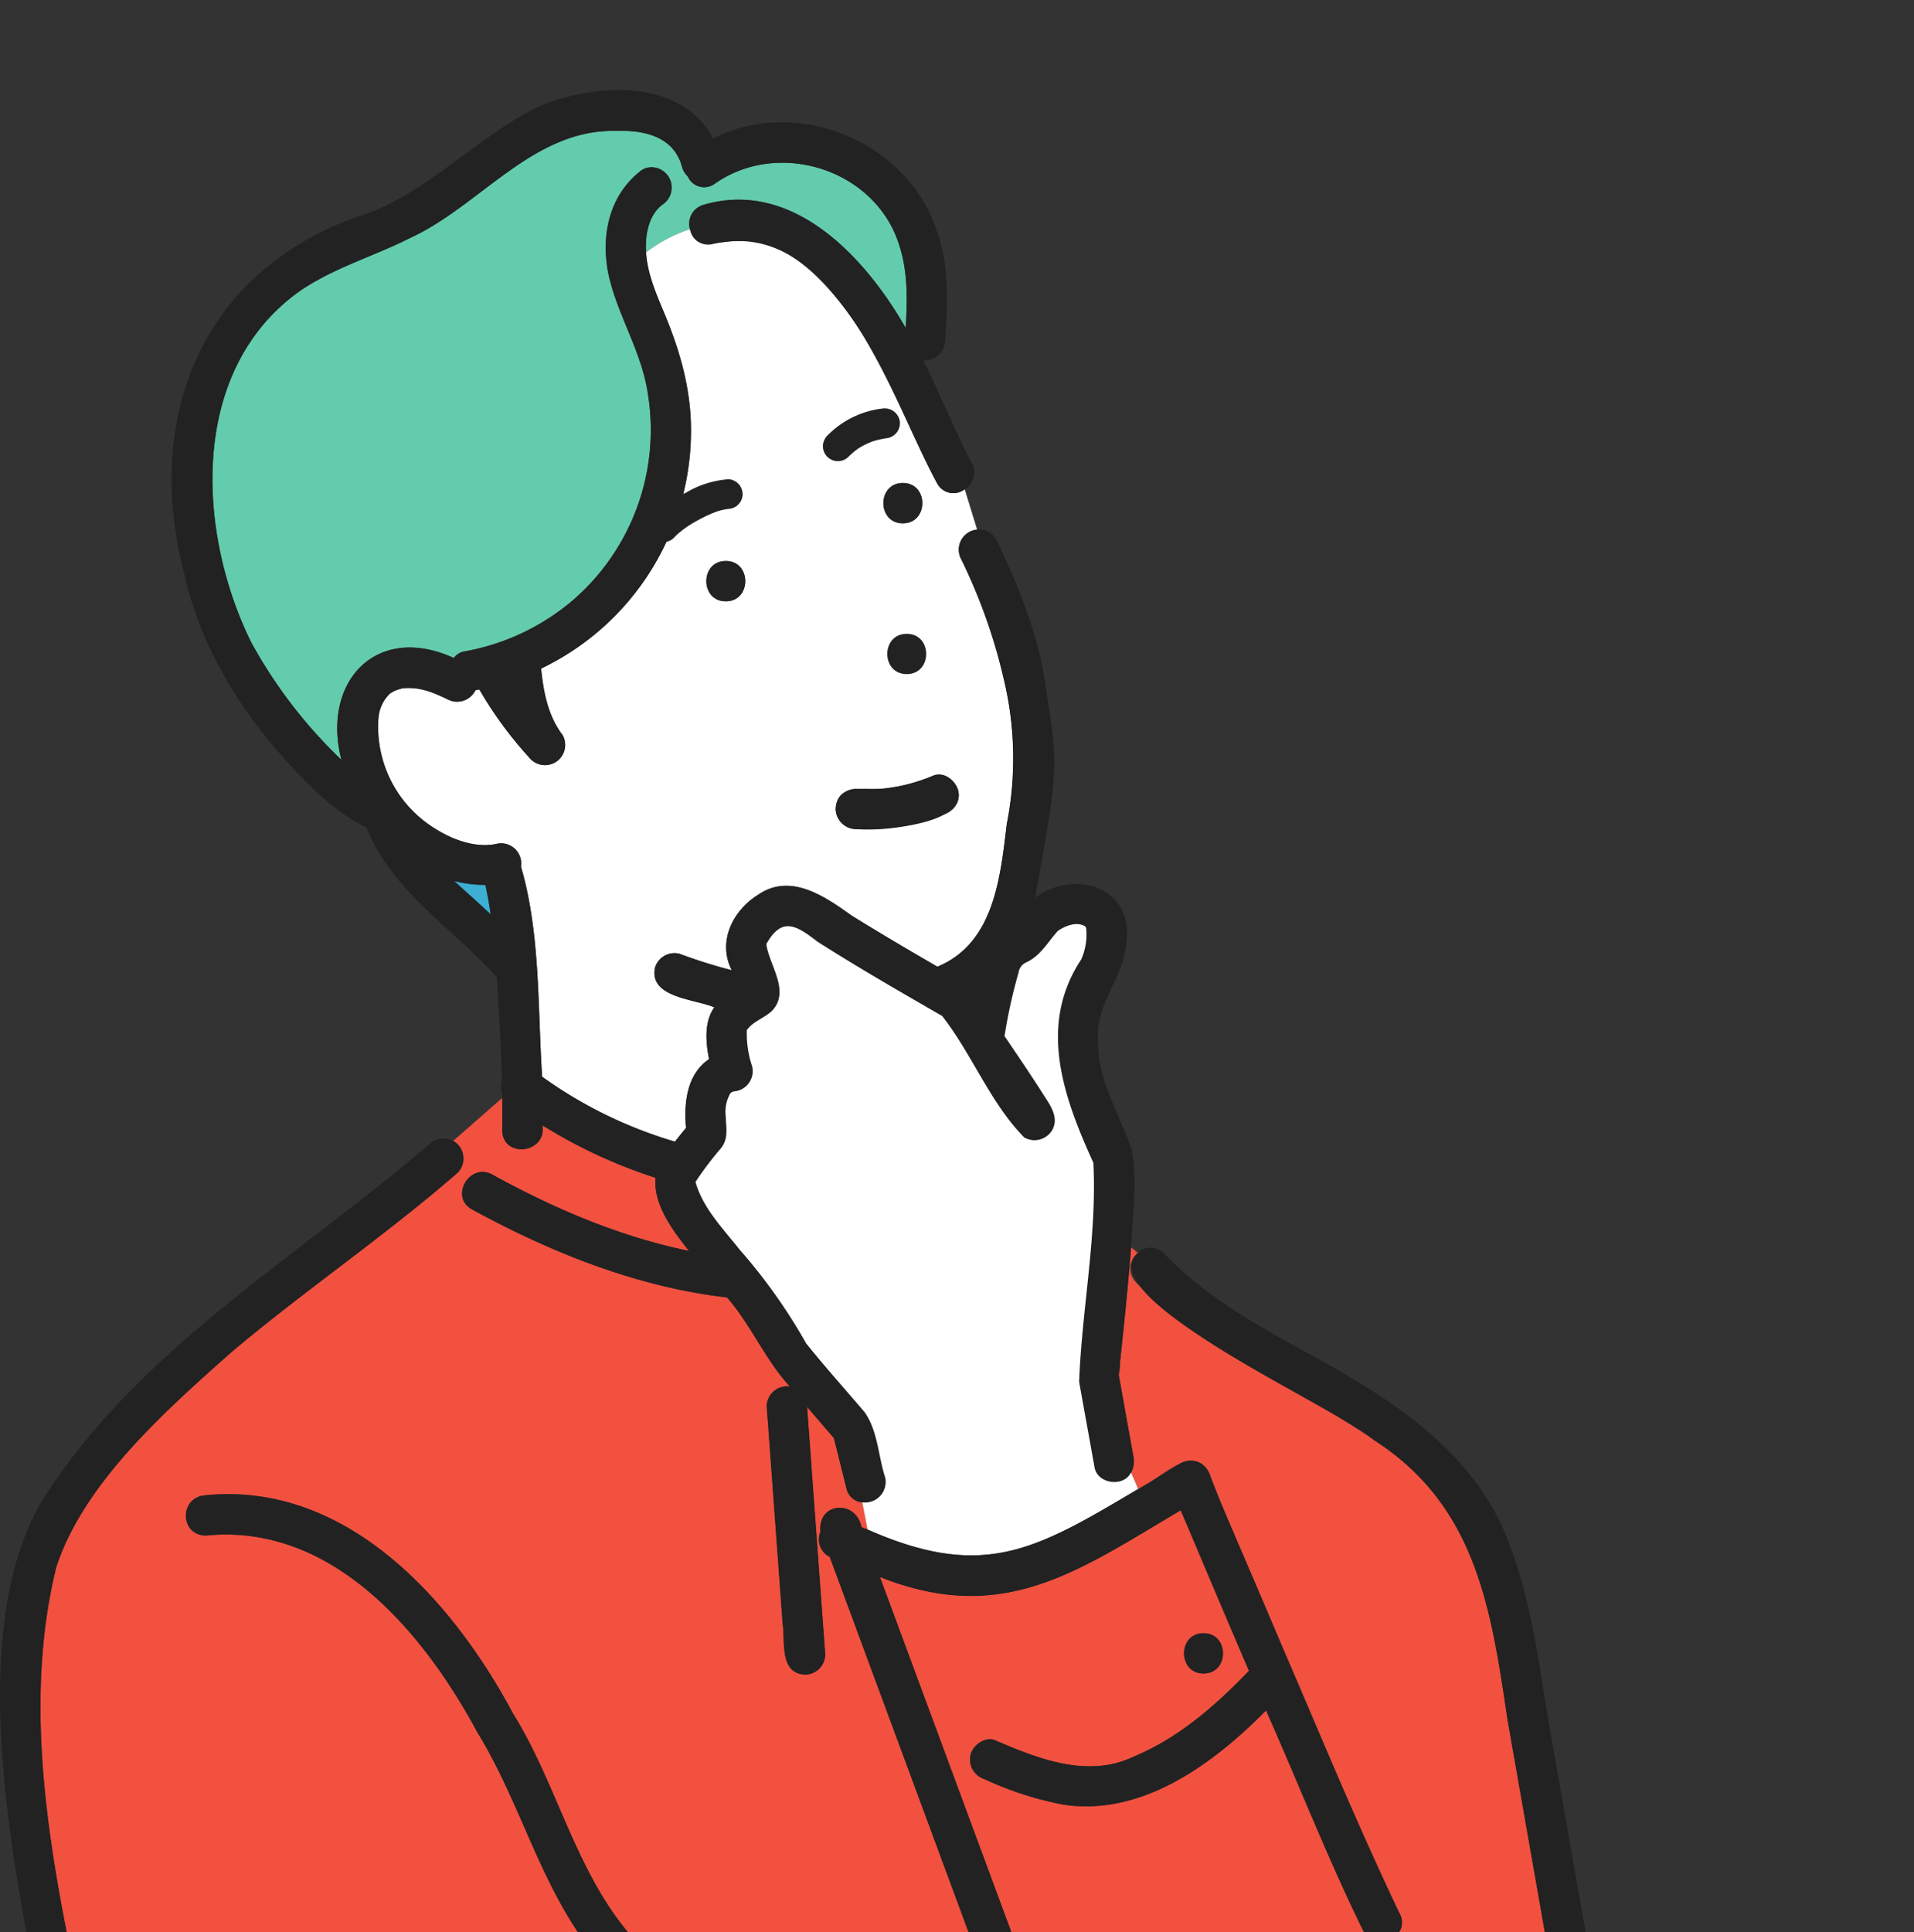 <svg xmlns="http://www.w3.org/2000/svg" xmlns:xlink="http://www.w3.org/1999/xlink" width="278.398" height="281" viewBox="0 0 278.398 281">
  <rect x="0" y="0" width="278.398" height="281" fill="#333333" stroke="none"/>
  <defs>
    <clipPath id="clip-path">
      <rect id="長方形_210" data-name="長方形 210" width="278.398" height="281" transform="translate(342 2913)" fill="#fff" stroke="#707070" stroke-width="1"/>
    </clipPath>
    <clipPath id="clip-path-2">
      <rect id="長方形_207" data-name="長方形 207" width="230.673" height="279.619" fill="none"/>
    </clipPath>
  </defs>
  <g id="マスクグループ_222" data-name="マスクグループ 222" transform="translate(-342 -2913)" clip-path="url(#clip-path)">
    <g id="グループ_366" data-name="グループ 366" transform="translate(342 2926.088)">
      <g id="グループ_365" data-name="グループ 365" clip-path="url(#clip-path-2)">
        <path id="パス_8331" data-name="パス 8331" d="M189.575,222.24l.074.175-.074-.175" transform="translate(-9.668 -11.334)" fill="#ffd445"/>
        <path id="パス_8332" data-name="パス 8332" d="M119.52,217.883a2.616,2.616,0,0,1,.145-.363c-.473-4.222,5.115-4.755,5.957-.651.294.121.591.239.888.359l-.765-3.954a2.577,2.577,0,0,1-2.317-2.066l-1.822-7.3q-1.963-2.258-3.9-4.536,1.32,18.009,2.638,36.017a2.955,2.955,0,0,1-2.931,2.931c-3.781-.186-2.862-4.8-3.259-7.416q-1.156-15.8-2.314-31.593a2.939,2.939,0,0,1,3.372-2.885c-3.6-3.887-5.692-9.04-9.162-12.963-12.989-1.492-25.589-6.513-37.078-12.8-3.313-1.813-.352-6.871,2.957-5.059,8.981,4.951,18.536,9.028,28.611,11.1-2.493-3.088-5.208-6.829-4.875-10.635a73.84,73.84,0,0,1-16.443-7.631c.642,4.126-5.839,4.875-5.863.664.03-1.545.021-3.091,0-4.638l-7.131,6.24a2.944,2.944,0,0,1,.658,4.624c-10.566,9.19-22.176,17.063-32.883,26.077C24.533,199.814,12.511,210.39,8.5,222.7c-4.553,18.516-1.541,38.113,2.189,56.481H86.9c-7.852-9.564-10.7-21.99-17.137-32.444C61.884,232.077,48.58,216.248,30.24,218.1c-3.805-.049-3.889-5.638,0-5.86,20.483-2.015,35.879,15.238,44.7,31.757,6.341,10.19,8.949,22.48,16.7,31.77a2.871,2.871,0,0,1,.377,3.412h50.43L121,221.2a2.861,2.861,0,0,1-1.477-3.315" transform="translate(-0.316 -7.877)" fill="#f25140"/>
        <path id="パス_8333" data-name="パス 8333" d="M103.966,17.024C117,13.2,127.542,24.69,133.39,34.914c.253-4,.336-8.075-.9-11.925-3.363-11.082-17.529-15.635-26.9-9.016a2.6,2.6,0,0,1-3.9-1.1,2.9,2.9,0,0,1-.8-1.287c-1.157-4.431-5.368-5.458-9.527-5.315-12.2-.334-19.817,10.91-30.144,15.612C55.9,24.565,50.031,26.229,45.1,29.673c-16,11.543-14.795,35.007-6.877,51.013a70.155,70.155,0,0,0,13.1,17.047C48.394,86.383,56.4,77.769,67.669,82.919a2.411,2.411,0,0,1,1.47-.94,33.3,33.3,0,0,0,15.92-7.518A32.745,32.745,0,0,0,95.9,44.486C95,38.319,91.416,33.011,90.133,26.972c-1.08-5.6.147-11.422,4.848-14.984,1.269-.963,3.284-.19,4.01,1.051a3.025,3.025,0,0,1-1.051,4.009c-2.01,1.556-2.468,4.529-2.308,6.9a21.233,21.233,0,0,1,6.387-3.382,2.854,2.854,0,0,1,1.948-3.539" transform="translate(-1.661 -0.319)" fill="#63ccac"/>
        <path id="パス_8334" data-name="パス 8334" d="M139.236,58.251c-6.61-12.1-14.524-38.72-32.419-34.807a2.682,2.682,0,0,1-3.507-2.112,21.217,21.217,0,0,0-6.386,3.382c.182,3.05,1.456,5.984,2.622,8.768,2.438,5.82,4.065,11.648,3.9,18.022A38.335,38.335,0,0,1,81.652,85.227c.348,3.4.99,6.856,3.121,9.655a2.935,2.935,0,0,1-4.6,3.551,57.2,57.2,0,0,1-7.5-10.177c-.189.038-.376.084-.565.12A2.958,2.958,0,0,1,68.064,89.7c-2.265-1.092-4.155-1.847-6.583-1.609a11.166,11.166,0,0,0-1.136.371c-.218.119-.437.246-.654.371a5.554,5.554,0,0,0-1.685,3.454,17.376,17.376,0,0,0,8.366,16.3c2.7,1.685,5.923,2.721,8.709,2.149a2.932,2.932,0,0,1,3.647,3.284c2.843,9.772,2.408,20.427,3.077,30.56a64.191,64.191,0,0,0,19.321,9.443c.525-.678,1.068-1.34,1.61-2-.323-3.6.1-7.818,3.359-10-.523-2.491-.713-5.5.76-7.532-2.835-1.219-9.49-1.385-8.64-5.733a2.955,2.955,0,0,1,3.6-2.047,74.66,74.66,0,0,0,7.58,2.389c-2.12-4.138.122-8.667,3.794-10.958,4.688-3.248,9.649.151,13.556,2.959,4.137,2.569,8.336,5.038,12.549,7.48,8.281-3.414,9.154-12.982,10.1-20.757a49.217,49.217,0,0,0-.468-21.187A80.532,80.532,0,0,0,142.8,69.388a2.928,2.928,0,0,1,2.28-4.367l-1.807-5.873a2.667,2.667,0,0,1-4.034-.9M108.525,75.444c-3.777,0-3.77-5.86,0-5.86s3.77,5.86,0,5.86m25.752-17.2c3.776,0,3.77,5.86,0,5.86s-3.771-5.86,0-5.86m7.734,46.856a3.236,3.236,0,0,1-1.751,1.347,28.857,28.857,0,0,1-12.827,2.13,3,3,0,0,1-2.93-2.93c.207-4.159,4.942-2.5,7.669-3.038a26.756,26.756,0,0,0,6.529-1.814c2.39-.88,4.659,2.261,3.309,4.3" transform="translate(-2.954 -1.088)" fill="#fff"/>
        <path id="パス_8335" data-name="パス 8335" d="M231.842,278.425q-2.856-16.258-5.709-32.515c-2.376-16.1-4.575-31.034-19.422-40.543-11.377-7.9-24.9-12.732-34.614-22.937a2.874,2.874,0,0,1,.3-4.276l-1-.806c-.491,6.17-1.121,12.419-1.807,18.527.724,3.977,1.425,7.958,2.147,11.937a3.442,3.442,0,0,1-.339,2.273l1.046,2.408c3.263-1.4,8.18-7.155,10.441-1.995,3.145,8.114,6.772,16.044,10.122,24.075,5.784,13.159,11.133,26.56,17.365,39.5,1.931,3.253-3.136,6.2-5.06,2.958-5.211-10.539-9.494-21.575-14.284-32.328-7.649,7.749-18.076,15.471-29.543,13.686A48.843,48.843,0,0,1,150.1,254.7a3.006,3.006,0,0,1-2.046-3.6c.381-1.386,2.144-2.659,3.6-2.046,6.294,2.718,13.523,5.552,20.172,2.34,6.519-2.714,11.9-7.443,16.717-12.463-3.351-7.765-6.615-15.559-9.93-23.338-15.1,8.912-25.787,16.816-43.753,9.695l20.376,55.057H233.6a2.628,2.628,0,0,1-1.758-1.918m-49.911-44.961c3.777,0,3.77,5.86,0,5.86s-3.77-5.86,0-5.86" transform="translate(-6.878 -9.045)" fill="#f25140"/>
        <path id="パス_8336" data-name="パス 8336" d="M69.609,121.2c1.758,1.638,3.576,3.222,5.313,4.865-.21-1.447-.461-2.879-.772-4.294a17.318,17.318,0,0,1-4.541-.57" transform="translate(-3.55 -6.181)" fill="#3cafd3"/>
        <path id="パス_8337" data-name="パス 8337" d="M58.014,96.039c0,.012,0,.024,0,.036.014-.109.038-.339,0-.036" transform="translate(-2.958 -4.89)" fill="#ffd445"/>
        <path id="パス_8338" data-name="パス 8338" d="M111.093,78.037c3.77,0,3.777-5.86,0-5.86s-3.777,5.86,0,5.86" transform="translate(-5.521 -3.681)" fill="#222"/>
        <path id="パス_8339" data-name="パス 8339" d="M138.228,60.223c-3.77,0-3.777,5.86,0,5.86s3.777-5.86,0-5.86" transform="translate(-6.905 -3.071)" fill="#222"/>
        <path id="パス_8340" data-name="パス 8340" d="M138.821,83.334c-3.77,0-3.777,5.86,0,5.86s3.777-5.86,0-5.86" transform="translate(-6.935 -4.25)" fill="#222"/>
        <path id="パス_8341" data-name="パス 8341" d="M4.662,285.878c.13,4.549,6.02,4.163,5.948,0Z" transform="translate(-0.238 -14.579)" fill="#222"/>
        <path id="パス_8342" data-name="パス 8342" d="M65.915,161.018l-7.2,6.3,7.2-6.3a3.062,3.062,0,0,0-3.487.48c-19.309,16.623-42.388,29.82-56.309,51.838-10.33,17.542-5.224,46.839-1.695,66.156h5.947c-3.731-18.36-6.742-37.97-2.189-56.48,4.01-12.3,16.031-22.879,25.506-31.3C44.4,182.7,56.006,174.832,66.572,165.642a2.944,2.944,0,0,0-.658-4.624" transform="translate(0 -8.194)" fill="#222"/>
        <path id="パス_8343" data-name="パス 8343" d="M164.237,185.111c.589-5.6,1.2-11.193,1.623-16.807l-1.354-1.094,1.354,1.094c.222-4.661.934-9.469.124-14.087-1.746-5.308-5.111-10.274-4.935-16.1-.351-5.338,3.666-8.831,4.094-13.91,1.331-8.13-7.328-11.062-13.214-6.757.995-6.186,2.442-12.44,2.763-18.7.109-4.1-.705-8.189-1.272-12.232-1.023-7.3-4.029-14.56-7.176-21.178a2.793,2.793,0,0,0-2.781-1.41l3.943,12.814-3.943-12.814a2.929,2.929,0,0,0-2.28,4.368A80.5,80.5,0,0,1,147.32,85.55a49.262,49.262,0,0,1,.468,21.187c-.948,7.769-1.824,17.35-10.1,20.757-4.213-2.442-8.412-4.912-12.548-7.481-3.905-2.807-8.872-6.208-13.557-2.958-3.667,2.291-5.918,6.82-3.794,10.957a74.9,74.9,0,0,1-7.58-2.388,2.954,2.954,0,0,0-3.6,2.046c-.849,4.349,5.8,4.512,8.64,5.734-1.473,2.029-1.283,5.04-.76,7.532-3.262,2.181-3.68,6.392-3.359,10-.543.664-1.086,1.328-1.61,2.005a64.193,64.193,0,0,1-19.321-9.444c-.669-10.131-.234-20.789-3.077-30.559a2.932,2.932,0,0,0-3.647-3.285c-2.785.572-6.013-.463-8.709-2.149a17.378,17.378,0,0,1-8.366-16.3,5.546,5.546,0,0,1,1.686-3.454c.215-.125.435-.252.653-.371a10.68,10.68,0,0,1,1.136-.372c2.426-.238,4.322.518,6.583,1.609a2.957,2.957,0,0,0,4.037-1.327c.189-.034.376-.082.565-.12a57.092,57.092,0,0,0,7.506,10.177,2.934,2.934,0,0,0,4.6-3.551c-2.132-2.8-2.773-6.255-3.121-9.655a38.333,38.333,0,0,0,21.793-33.724c.167-6.373-1.46-12.2-3.9-18.021-1.166-2.783-2.439-5.718-2.622-8.769-.752.536-1.5,1.093-2.244,1.653.746-.56,1.493-1.117,2.244-1.653-.16-2.371.3-5.339,2.307-6.9,3.217-2.172.4-6.927-2.957-5.06-4.7,3.562-5.928,9.386-4.847,14.984C91.1,32.693,94.683,38,95.576,44.167A32.746,32.746,0,0,1,84.739,74.144a33.312,33.312,0,0,1-15.92,7.518,2.4,2.4,0,0,0-1.47.94C56.067,77.447,48.077,86.077,51,97.414a70.14,70.14,0,0,1-13.1-17.047c-7.918-16-9.123-39.474,6.878-51.014,4.928-3.443,10.795-5.107,16.122-7.79C71.229,16.859,78.855,5.615,91.048,5.95c4.155-.138,8.375.88,9.527,5.315a2.91,2.91,0,0,0,.8,1.287,2.6,2.6,0,0,0,3.9,1.1c9.368-6.617,23.534-2.064,26.9,9.017,1.237,3.851,1.154,7.923.9,11.926-5.844-10.222-16.394-21.715-29.425-17.89a2.854,2.854,0,0,0-1.948,3.538,9.93,9.93,0,0,1,6.605.347,9.93,9.93,0,0,0-6.605-.347c1.983,6.649,9.842-6.444,23.567,13,5.238,7.413,8.115,15.961,12.359,23.917a2.666,2.666,0,0,0,4.034.9L139.947,52.5l1.711,5.561a2.869,2.869,0,0,0,1.026-3.856c-2.6-4.837-4.57-9.982-7.045-14.88a2.951,2.951,0,0,0,3.171-2.9c.375-5.357.628-10.994-1.269-16.122C133.155,7.361,117.212.878,105.075,7.045c-4.821-9.023-17.823-8.073-25.939-4.368C70.68,7,64.056,14.327,55.108,17.839c-23.855,7.5-33.1,29.05-26.972,52.51C30.545,81.2,36.6,90.835,44.169,98.849c3.015,3.233,6.44,6.484,10.489,8.405,3.68,9.313,12.5,14.585,18.939,21.765.322,5,.625,10.018.747,15.034a3.09,3.09,0,0,0,.044,1.935c0,.2,0,.4,0,.6l3.075-2.69-3.075,2.69c.018,1.546.028,3.093,0,4.637.024,4.212,6.5,3.463,5.863-.663a73.93,73.93,0,0,0,16.444,7.631c-.334,3.806,2.381,7.546,4.874,10.635-10.076-2.075-19.63-6.153-28.611-11.1-3.309-1.812-6.27,3.247-2.957,5.06,11.49,6.288,24.089,11.31,37.078,12.8,3.47,3.923,5.566,9.075,9.162,12.962a2.94,2.94,0,0,0-3.372,2.885q1.157,15.8,2.314,31.593c.395,2.624-.521,7.23,3.259,7.416a2.954,2.954,0,0,0,2.931-2.93q-1.32-18.009-2.638-36.017,1.943,2.275,3.9,4.536l1.822,7.3a2.579,2.579,0,0,0,2.317,2.066l-1.435-7.411,1.435,7.411a3,3,0,0,0,3.334-3.624c-1.034-3.148-1.052-6.757-3-9.5-2.836-3.332-5.764-6.588-8.5-10a80.252,80.252,0,0,0-9.649-13.6c-2.4-3.053-5.373-6.044-6.445-9.875a48.228,48.228,0,0,1,3.676-4.859c1.175-1.455.762-2.958.727-4.673a5.363,5.363,0,0,1,.673-3.359c.036-.032.178-.154.231-.188l.042-.013c-.019.047-.216.25.057-.018.051-.017.1-.031.153-.05a2.951,2.951,0,0,0,2.668-3.69,14.931,14.931,0,0,1-.759-5.217c.871-1.3,2.633-1.763,3.716-2.875,2.576-2.789-.366-6.439-.864-9.519a.2.2,0,0,1-.03.05.132.132,0,0,0,.025-.069c-.008-.026-.015-.053-.023-.078l.016-.034a.626.626,0,0,0-.044-.129c.013-.015.047.024.066.086,2.315-4.1,4.479-2.545,7.471-.263,5.918,3.76,12,7.264,18.071,10.765,4.358,5.562,7,12.649,11.935,17.664a3.006,3.006,0,0,0,4.067-1.045c1.162-2.03-.557-4-1.58-5.678-1.735-2.7-3.537-5.36-5.341-8.016a75.535,75.535,0,0,1,2.045-9.252,1.894,1.894,0,0,1,1.189-1.5c2.093-1.01,3.1-3.006,4.53-4.547,1.073-.751,2.8-1.431,4-.623l.015.025-.013-.023.01.011c.032.056.066.156.089.2a8.926,8.926,0,0,1-.714,4.561c-6.362,9.6-2.575,20.032,1.765,29.573.539,10.654-1.666,21.263-2.069,31.841.734,4.16,1.505,8.316,2.243,12.476.463,2.426,4.265,2.888,5.313.717l-3.221-7.408,3.221,7.408a3.447,3.447,0,0,0,.339-2.275c-.721-3.977-1.423-7.958-2.147-11.936a6.179,6.179,0,0,0,.184-1.72M56.4,91.149c.035-.3.011-.073,0,.036l0-.036m11.993,24.791c-.335-.3-.661-.61-.989-.917a17.32,17.32,0,0,0,4.542.57c.309,1.415.561,2.847.771,4.294-1.422-1.33-2.862-2.64-4.324-3.948m80.706,34.818,0,0a.672.672,0,0,0,.123.233,1.474,1.474,0,0,1-.127-.239l0,0" transform="translate(-1.341 0)" fill="#222"/>
        <path id="パス_8344" data-name="パス 8344" d="M155.7,158.862a1.355,1.355,0,0,0,.123.232.658.658,0,0,1-.123-.232" transform="translate(-7.94 -8.102)" fill="#222"/>
        <path id="パス_8345" data-name="パス 8345" d="M142.281,105.052A24.32,24.32,0,0,1,134.092,107a26.68,26.68,0,0,1-3.079-.025,2.948,2.948,0,0,0-2.93,2.931,3,3,0,0,0,2.93,2.929c3.378.225,16.258-.518,14.873-5.733-.438-1.354-2.09-2.68-3.6-2.048" transform="translate(-6.532 -5.349)" fill="#222"/>
        <path id="パス_8346" data-name="パス 8346" d="M169.956,207.559c-1.049,2.163-4.848,1.721-5.313-.716-.738-4.159-1.509-8.316-2.243-12.476.4-10.577,2.608-21.187,2.069-31.84-4.341-9.549-8.126-19.974-1.764-29.574a8.933,8.933,0,0,0,.714-4.561c-.024-.047-.058-.146-.09-.2l-.01-.01.013.023-.015-.025c-1.195-.808-2.922-.126-4,.623-1.426,1.538-2.442,3.539-4.531,4.547a1.892,1.892,0,0,0-1.189,1.5,75.711,75.711,0,0,0-2.045,9.252c1.8,2.655,3.606,5.314,5.341,8.016,1.024,1.675,2.742,3.649,1.58,5.678a3,3,0,0,1-4.067,1.043c-4.937-5.013-7.577-12.1-11.935-17.663-6.075-3.5-12.153-7-18.071-10.764-2.984-2.28-5.165-3.839-7.471.264a.241.241,0,0,1-.01.174c.5,3.079,3.439,6.731.865,9.518-1.084,1.111-2.846,1.575-3.717,2.874a14.934,14.934,0,0,0,.76,5.218,2.952,2.952,0,0,1-2.669,3.69c-.048.019-.1.033-.152.049-.274.269-.077.065-.058.02l-.042.012c-.052.033-.194.156-.231.188a5.368,5.368,0,0,0-.673,3.359c.036,1.715.448,3.218-.727,4.673a48.008,48.008,0,0,0-3.675,4.859c1.07,3.829,4.042,6.824,6.445,9.874a80.291,80.291,0,0,1,9.648,13.6c2.738,3.415,5.666,6.671,8.5,10,1.949,2.746,1.966,6.354,3,9.5a3,3,0,0,1-3.335,3.624l.765,3.954c17.015,7.5,24.579,2.851,39.372-5.9Z" transform="translate(-5.437 -6.518)" fill="#fff"/>
        <path id="パス_8347" data-name="パス 8347" d="M155.692,158.855a.672.672,0,0,0,.127.239,1.514,1.514,0,0,1-.127-.239" transform="translate(-7.94 -8.101)" fill="#fff"/>
        <path id="パス_8348" data-name="パス 8348" d="M117.463,130.875l-.016.034c.008.025.015.052.023.078a.307.307,0,0,0-.007-.112" transform="translate(-5.99 -6.674)" fill="#fff"/>
        <path id="パス_8349" data-name="パス 8349" d="M117.445,131.061a.169.169,0,0,0,.03-.049l-.006-.019a.121.121,0,0,1-.025.068" transform="translate(-5.99 -6.68)" fill="#fff"/>
        <path id="パス_8350" data-name="パス 8350" d="M117.418,130.739a.665.665,0,0,1,.044.129.4.4,0,0,1,.024-.043c-.021-.064-.054-.1-.067-.086" transform="translate(-5.988 -6.667)" fill="#fff"/>
        <path id="パス_8351" data-name="パス 8351" d="M117.487,130.83c-.007.014-.016.029-.023.043a.305.305,0,0,1,.007.112l0,.019a.236.236,0,0,0,.011-.174" transform="translate(-5.991 -6.672)" fill="#222"/>
        <path id="パス_8352" data-name="パス 8352" d="M239.459,276.87,234.3,247.493c-1.559-8.88-2.562-18.191-5.8-26.661-5.056-14.328-18.607-22.266-31.287-29.1-6.794-3.8-13.6-7.753-19.008-13.442a2.654,2.654,0,0,0-3.845-.132l5.73,4.627-5.73-4.627c-7.227,6.522,29.716,22.909,34.315,27.214,14.85,9.509,17.047,24.453,19.421,40.543q2.856,16.256,5.71,32.514a2.628,2.628,0,0,0,1.758,1.918h2.18a3.027,3.027,0,0,0,1.713-3.475" transform="translate(-8.845 -9.047)" fill="#222"/>
        <path id="パス_8353" data-name="パス 8353" d="M238.905,285.878a2.818,2.818,0,0,0,2.18,0Z" transform="translate(-12.184 -14.579)" fill="#222"/>
        <path id="パス_8354" data-name="パス 8354" d="M156,285.878h-6.227c1.5,2.69,1.637,9.085,5.9,8.246,4.019-1.391,1.147-5.57.329-8.246" transform="translate(-7.638 -14.579)" fill="#222"/>
        <path id="パス_8355" data-name="パス 8355" d="M209.893,275.734c-8.385-17.776-15.783-36.063-23.586-54.119.035.081.056.132.071.167-1.33-3.193-2.819-6.356-3.972-9.62a2.966,2.966,0,0,0-4.3-1.751q-3.038,1.923-6.137,3.745l1.951,4.486-1.951-4.486c-14.8,8.762-22.38,13.4-39.371,5.9l1.531,7.91-1.531-7.91c-.3-.119-.594-.237-.888-.358-.844-4.106-6.43-3.568-5.957.651a2.831,2.831,0,0,0,1.332,3.678q10.728,28.99,21.457,57.978h6.227L134.39,226.951c17.9,7.128,28.725-.809,43.753-9.7,3.316,7.78,6.579,15.574,9.93,23.339-4.815,5.02-10.2,9.748-16.717,12.463-6.651,3.211-13.877.379-20.172-2.341-1.461-.612-3.224.66-3.6,2.047a3.006,3.006,0,0,0,2.046,3.6,48.781,48.781,0,0,0,11.379,3.682c11.471,1.786,21.892-5.935,29.543-13.685,4.791,10.753,9.073,21.79,14.284,32.328,1.924,3.24,6.991.3,5.06-2.958" transform="translate(-6.4 -10.709)" fill="#222"/>
        <path id="パス_8356" data-name="パス 8356" d="M92.785,278.86c-7.754-9.29-10.362-21.579-16.7-31.77-8.82-16.514-24.228-33.778-44.706-31.757-3.854.229-3.848,5.78,0,5.86,18.344-1.847,31.641,13.978,39.521,28.634,6.436,10.454,9.284,22.88,17.136,32.444h5.127a2.87,2.87,0,0,0-.376-3.412" transform="translate(-1.453 -10.973)" fill="#222"/>
        <path id="パス_8357" data-name="パス 8357" d="M91.234,285.878a2.826,2.826,0,0,0,5.127,0Z" transform="translate(-4.653 -14.579)" fill="#222"/>
        <path id="パス_8358" data-name="パス 8358" d="M184.308,236.48c-3.77,0-3.777,5.86,0,5.86s3.777-5.86,0-5.86" transform="translate(-9.255 -12.06)" fill="#222"/>
        <path id="パス_8359" data-name="パス 8359" d="M103.344,67.891c.123-.121.252-.238.383-.352.315-.274.646-.53.984-.773.162-.118.329-.23.493-.344l.247-.156q.635-.393,1.293-.747a19.927,19.927,0,0,1,2.546-1.163c.079-.029.169-.056.254-.086.185-.052.369-.106.557-.149s.362-.078.545-.105c.085-.013.173-.019.257-.033s.083-.018.076-.021a2.173,2.173,0,0,0,2.1-1.973,2.205,2.205,0,0,0-2-2.348,14.165,14.165,0,0,0-6.225,1.951,17.666,17.666,0,0,0-5.127,3.838,2.186,2.186,0,0,0,.588,3.026,2.247,2.247,0,0,0,3.026-.588c-.53.613-.139.162,0,.025m6.264-3.647c.017-.007.036-.011.051-.019l-.051.019m-.181.057h0" transform="translate(-5.066 -3.041)" fill="#222"/>
        <path id="パス_8360" data-name="パス 8360" d="M133.5,53.544a12.919,12.919,0,0,1,2.041-.437,2.2,2.2,0,0,0,1.757-2.535,2.231,2.231,0,0,0-2.535-1.756,13.408,13.408,0,0,0-7.888,3.827,2.343,2.343,0,0,0-.74,1.467,2.181,2.181,0,0,0,3.607,1.818,11.192,11.192,0,0,1,1.6-1.352,11.676,11.676,0,0,1,2.154-1.033" transform="translate(-6.432 -2.489)" fill="#222"/>
      </g>
    </g>
  </g>
</svg>
